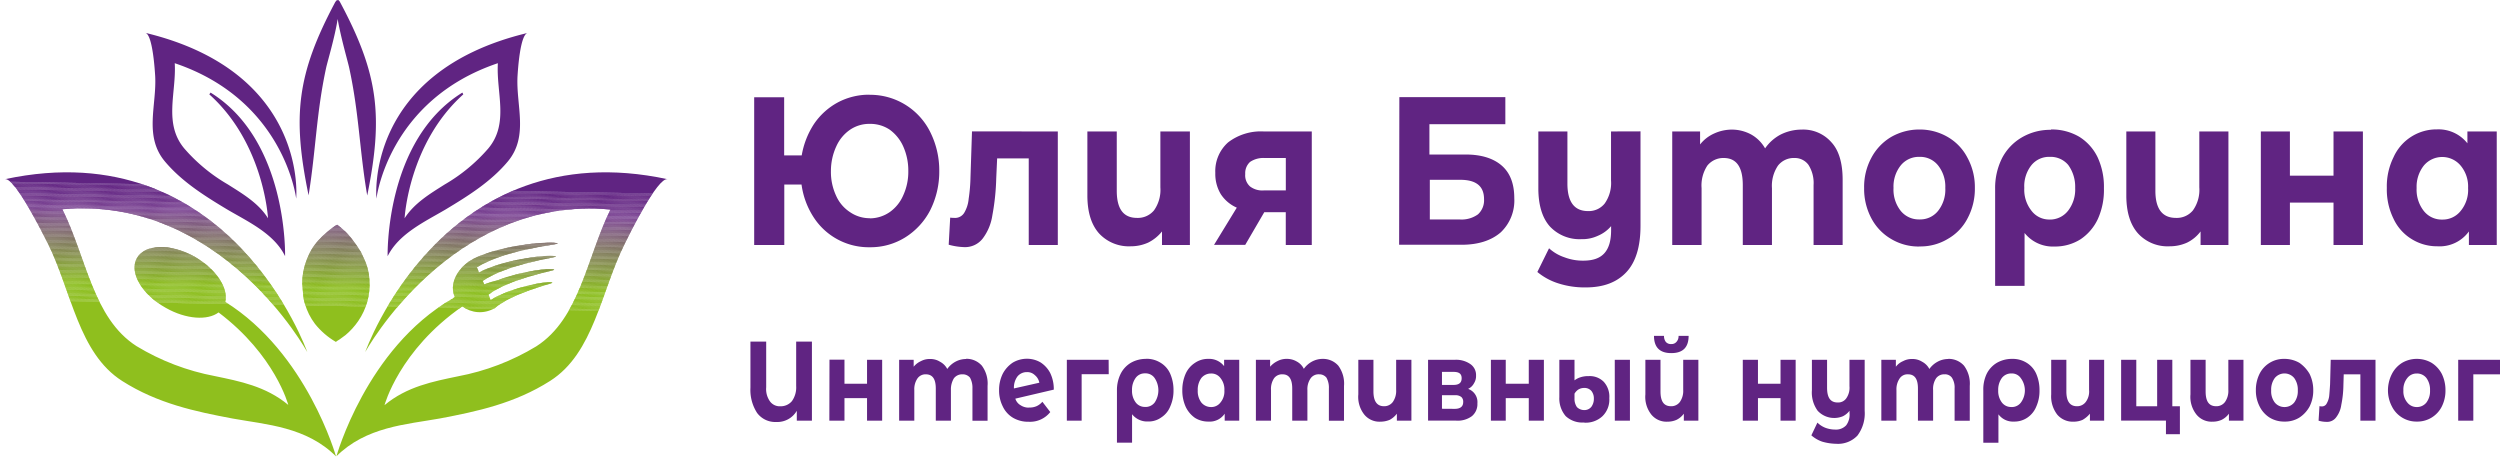 <?xml version="1.0" encoding="UTF-8"?> <svg xmlns="http://www.w3.org/2000/svg" xmlns:xlink="http://www.w3.org/1999/xlink" viewBox="0 0 553.81 102.44"> <defs> <style>.cls-1{fill:none;clip-rule:evenodd;}.cls-2,.cls-204{fill:#602482;}.cls-3{clip-path:url(#clip-path);}.cls-4{fill:#8fbf1e;}.cls-5{fill:#8ebe1e;}.cls-10,.cls-100,.cls-101,.cls-102,.cls-103,.cls-104,.cls-105,.cls-106,.cls-107,.cls-108,.cls-109,.cls-11,.cls-110,.cls-111,.cls-112,.cls-113,.cls-114,.cls-115,.cls-116,.cls-117,.cls-118,.cls-119,.cls-12,.cls-120,.cls-121,.cls-122,.cls-123,.cls-124,.cls-125,.cls-126,.cls-127,.cls-128,.cls-129,.cls-13,.cls-130,.cls-131,.cls-132,.cls-133,.cls-134,.cls-135,.cls-136,.cls-137,.cls-138,.cls-139,.cls-14,.cls-140,.cls-141,.cls-142,.cls-143,.cls-144,.cls-145,.cls-146,.cls-147,.cls-148,.cls-149,.cls-15,.cls-150,.cls-151,.cls-152,.cls-153,.cls-154,.cls-155,.cls-156,.cls-157,.cls-158,.cls-159,.cls-16,.cls-160,.cls-161,.cls-162,.cls-163,.cls-164,.cls-165,.cls-166,.cls-167,.cls-168,.cls-169,.cls-17,.cls-170,.cls-171,.cls-172,.cls-173,.cls-174,.cls-175,.cls-176,.cls-177,.cls-178,.cls-179,.cls-18,.cls-180,.cls-181,.cls-182,.cls-183,.cls-184,.cls-185,.cls-186,.cls-187,.cls-188,.cls-189,.cls-19,.cls-190,.cls-191,.cls-192,.cls-193,.cls-194,.cls-195,.cls-196,.cls-197,.cls-198,.cls-199,.cls-20,.cls-200,.cls-201,.cls-202,.cls-203,.cls-204,.cls-21,.cls-22,.cls-23,.cls-24,.cls-25,.cls-26,.cls-27,.cls-28,.cls-29,.cls-30,.cls-31,.cls-32,.cls-33,.cls-34,.cls-35,.cls-36,.cls-37,.cls-38,.cls-39,.cls-40,.cls-41,.cls-42,.cls-43,.cls-44,.cls-45,.cls-46,.cls-47,.cls-48,.cls-49,.cls-5,.cls-50,.cls-51,.cls-52,.cls-53,.cls-54,.cls-55,.cls-56,.cls-57,.cls-58,.cls-59,.cls-6,.cls-60,.cls-61,.cls-62,.cls-63,.cls-64,.cls-65,.cls-66,.cls-67,.cls-68,.cls-69,.cls-7,.cls-70,.cls-71,.cls-72,.cls-73,.cls-74,.cls-75,.cls-76,.cls-77,.cls-78,.cls-79,.cls-8,.cls-80,.cls-81,.cls-82,.cls-83,.cls-84,.cls-85,.cls-86,.cls-87,.cls-88,.cls-89,.cls-9,.cls-90,.cls-91,.cls-92,.cls-93,.cls-94,.cls-95,.cls-96,.cls-97,.cls-98,.cls-99{fill-rule:evenodd;}.cls-6{fill:#8dbe1f;}.cls-7{fill:#8cbe1f;}.cls-8{fill:#8bbd20;}.cls-9{fill:#8cbd1f;}.cls-10{fill:#8bbb1f;}.cls-11{fill:#8cbb1e;}.cls-12{fill:#8cb920;}.cls-13{fill:#8ab920;}.cls-14{fill:#8bb720;}.cls-15{fill:#8ab722;}.cls-16{fill:#89b623;}.cls-17{fill:#8ab522;}.cls-18{fill:#89b423;}.cls-19{fill:#89b425;}.cls-20{fill:#88b226;}.cls-21{fill:#88b127;}.cls-22{fill:#88b027;}.cls-23{fill:#88b028;}.cls-24{fill:#88b029;}.cls-25{fill:#88af29;}.cls-26{fill:#87ad2a;}.cls-27{fill:#87ad2b;}.cls-28{fill:#87ac2c;}.cls-29{fill:#87ab2c;}.cls-30{fill:#87aa2e;}.cls-31{fill:#87aa2f;}.cls-32{fill:#87a92e;}.cls-33{fill:#87a830;}.cls-34{fill:#86a831;}.cls-35{fill:#86a732;}.cls-36{fill:#86a632;}.cls-37{fill:#86a532;}.cls-38{fill:#86a534;}.cls-39{fill:#86a435;}.cls-40{fill:#86a334;}.cls-41{fill:#87a236;}.cls-42{fill:#86a137;}.cls-43{fill:#86a037;}.cls-44{fill:#86a138;}.cls-45{fill:#86a039;}.cls-46{fill:#859e39;}.cls-47{fill:#859e3a;}.cls-48{fill:#859e3b;}.cls-49{fill:#869d3b;}.cls-50{fill:#859c3d;}.cls-51{fill:#859a3d;}.cls-52{fill:#859a3e;}.cls-53{fill:#85993e;}.cls-54{fill:#84983f;}.cls-55{fill:#859840;}.cls-56{fill:#849741;}.cls-57{fill:#849641;}.cls-58{fill:#849542;}.cls-59{fill:#849443;}.cls-60{fill:#849444;}.cls-61{fill:#859445;}.cls-62{fill:#849245;}.cls-63{fill:#849146;}.cls-64{fill:#839147;}.cls-65{fill:#839047;}.cls-66{fill:#838f48;}.cls-67{fill:#838e49;}.cls-68{fill:#838e4a;}.cls-69{fill:#838d49;}.cls-70{fill:#848c4a;}.cls-71{fill:#838b4b;}.cls-72{fill:#838b4d;}.cls-73{fill:#838a4d;}.cls-74{fill:#83894e;}.cls-75{fill:#82884f;}.cls-76{fill:#838850;}.cls-77{fill:#828750;}.cls-78{fill:#828651;}.cls-79{fill:#828552;}.cls-80{fill:#828452;}.cls-81{fill:#828453;}.cls-82{fill:#828354;}.cls-83{fill:#828255;}.cls-84{fill:#828155;}.cls-85{fill:#818156;}.cls-86{fill:#818057;}.cls-87{fill:#828058;}.cls-88{fill:#817f58;}.cls-89{fill:#817f59;}.cls-90{fill:#817e5a;}.cls-91{fill:#817d5a;}.cls-92{fill:#817c5b;}.cls-93{fill:#817c5c;}.cls-94{fill:#817b5d;}.cls-95{fill:#817a5d;}.cls-96{fill:#80795e;}.cls-97{fill:#817a5f;}.cls-98{fill:#817860;}.cls-99{fill:#807760;}.cls-100{fill:#807661;}.cls-101{fill:#807662;}.cls-102{fill:#807562;}.cls-103{fill:#807463;}.cls-104{fill:#807364;}.cls-105{fill:#807365;}.cls-106{fill:#807265;}.cls-107{fill:#807166;}.cls-108{fill:#807067;}.cls-109{fill:#807068;}.cls-110{fill:#806f68;}.cls-111{fill:#806e69;}.cls-112{fill:#806d6a;}.cls-113{fill:#806c6a;}.cls-114{fill:#806c6b;}.cls-115{fill:#7f6b6c;}.cls-116{fill:#7f6a6d;}.cls-117{fill:#7f696d;}.cls-118{fill:#7f696e;}.cls-119{fill:#7f686f;}.cls-120{fill:#7f6770;}.cls-121{fill:#7f6670;}.cls-122{fill:#7f6671;}.cls-123{fill:#7f6572;}.cls-124{fill:#7f6473;}.cls-125{fill:#806373;}.cls-126{fill:#7e6374;}.cls-127{fill:#7e6275;}.cls-128{fill:#7e6175;}.cls-129{fill:#7e6076;}.cls-130{fill:#7e6077;}.cls-131{fill:#7e5f78;}.cls-132{fill:#7e5e78;}.cls-133{fill:#7e5d79;}.cls-134{fill:#7e5d7a;}.cls-135{fill:#7e5c7b;}.cls-136{fill:#7d5b7b;}.cls-137{fill:#7d5a7c;}.cls-138{fill:#7d5a7d;}.cls-139{fill:#7e5a7d;}.cls-140{fill:#7d587e;}.cls-141{fill:#7d577f;}.cls-142{fill:#7d5780;}.cls-143{fill:#7d5680;}.cls-144{fill:#7d5580;}.cls-145{fill:#7d5481;}.cls-146{fill:#7c5482;}.cls-147{fill:#7c5383;}.cls-148{fill:#7c5283;}.cls-149{fill:#7d5184;}.cls-150{fill:#7c5084;}.cls-151{fill:#7c5085;}.cls-152{fill:#7c4f86;}.cls-153{fill:#7d4e87;}.cls-154{fill:#7c4d87;}.cls-155{fill:#7c4d88;}.cls-156{fill:#7c4c89;}.cls-157{fill:#7b4b8a;}.cls-158{fill:#7b4a8a;}.cls-159{fill:#7b4a8b;}.cls-160{fill:#7b498c;}.cls-161{fill:#7b488d;}.cls-162{fill:#7b478d;}.cls-163{fill:#7c478e;}.cls-164{fill:#7b4690;}.cls-165{fill:#7c4690;}.cls-166{fill:#7b4591;}.cls-167{fill:#7b4592;}.cls-168{fill:#7a4492;}.cls-169{fill:#7a4292;}.cls-170{fill:#794292;}.cls-171{fill:#784091;}.cls-172{fill:#783f90;}.cls-173{fill:#773e90;}.cls-174{fill:#763d90;}.cls-175{fill:#763d8f;}.cls-176{fill:#743b8e;}.cls-177{fill:#733a8e;}.cls-178{fill:#723a8d;}.cls-179{fill:#72388d;}.cls-180{fill:#71378c;}.cls-181{fill:#70368b;}.cls-182{fill:#70358b;}.cls-183{fill:#6f348a;}.cls-184{fill:#6d338a;}.cls-185{fill:#6d3289;}.cls-186{fill:#6c3189;}.cls-187{fill:#6c3088;}.cls-188{fill:#6b2f88;}.cls-189{fill:#6a2e87;}.cls-190{fill:#682d87;}.cls-191{fill:#682b86;}.cls-192{fill:#672b86;}.cls-193{fill:#662b86;}.cls-194{fill:#662a85;}.cls-195{fill:#672985;}.cls-196{fill:#662985;}.cls-197{fill:#662884;}.cls-198{fill:#642784;}.cls-199{fill:#642683;}.cls-200{fill:#632683;}.cls-201{fill:#632583;}.cls-202{fill:#622482;}.cls-203{fill:#612482;}</style> <clipPath id="clip-path" transform="translate(1.07)"> <path class="cls-1" d="M75.41,74.27l-1.28.94a6.53,6.53,0,0,0-.8.53,16.7,16.7,0,0,1-4.63-4,13.7,13.7,0,0,1-2.22-4.42,8.57,8.57,0,0,1-.4-2.15l-.2-2.28a2.15,2.15,0,0,0,0-.67,15,15,0,0,1,.67-3.76c1.07-3.22,2.35-5.17,6-8a5.08,5.08,0,0,1,1.07-.67,15.31,15.31,0,0,1,3.16,3,32.24,32.24,0,0,1,2.08,3l.73,1.55A12.21,12.21,0,0,1,80.77,62a14.27,14.27,0,0,1-2.48,9.12,15.57,15.57,0,0,1-2.88,3.16Zm23.68-8a3.08,3.08,0,0,1,.6-.47c-.87-1.82-.4-4,1-5.84a8.67,8.67,0,0,1,3-2.55h0a.07.07,0,0,1,.07-.07h0c6.7-3.28,17.84-4,18.65-3.42a.06.06,0,0,1,.06.07h0c-.2.2-11.67,1.34-17.91,5.23.2.4.34.81.47,1.14,6-3.15,16.24-4.09,17-3.55a.06.06,0,0,1,.07.06h0c-.2.2-10.73,1.61-16.24,5.37l.34.74c1-.34,2-.67,3.09-.94,5.23-2,11.8-2.75,12.34-2.35a.07.07,0,0,1,.07.07h0c-.2.27-9.8,1.94-14.56,5.5.13.4.33.8.47,1.21,4.56-2.89,13-4.36,13.62-3.89a.06.06,0,0,1,.07.06h0c-.21.27-8.86,2.22-12.89,5.71h-.06a6.47,6.47,0,0,1-7-.47c-14,9.72-17.24,21.87-17.24,21.87,5-4.16,10.8-5.24,16.24-6.38a52,52,0,0,0,17.37-6.64c9.66-6.17,11.21-19.72,16.44-30.32C98.82,43.2,79.83,78,79.83,78s17.18-49,67-38.3c-2.22-.54-8.66,12.54-9.53,14.35-5.3,10.6-6.78,24.15-16.5,30.33-7.85,5-16.24,6.77-24.42,8.32-7.45,1.34-16.37,1.81-23,8.45,0,0-6.44-23-24.55-34.28.74-3.09-2.08-7.32-6.78-10-5.3-3-11.07-2.82-12.81.34s1.14,8.05,6.44,11c4.49,2.55,9.26,2.82,11.67,1C59.91,78.69,62.79,89.7,62.79,89.7c-5-4.16-10.8-5.24-16.23-6.38a52.09,52.09,0,0,1-17.38-6.64C19.52,70.51,18.05,57,12.75,46.36,48,43.2,67,78,67,78s-17.17-49-67-38.3c2.21-.54,8.65,12.54,9.59,14.35C14.83,64.67,16.3,78.22,26,84.4c7.85,5,16.24,6.77,24.49,8.32,7.38,1.34,16.37,1.81,22.94,8.45,0,0,6.64-24,25.63-34.95Z"></path> </clipPath> </defs> <g id="Слой_2" data-name="Слой 2"> <g id="Layer_1" data-name="Layer 1"> <path class="cls-2" d="M191.6,21A14.83,14.83,0,0,1,205,29.25a19,19,0,0,1,2,8.65,19.06,19.06,0,0,1-2,8.66,15.43,15.43,0,0,1-5.5,6,14.49,14.49,0,0,1-7.85,2.21,14.52,14.52,0,0,1-12.48-6.64,17.59,17.59,0,0,1-2.68-7.25h-3.82V54.27H166V21.54h6.64V34.42h3.89a18.34,18.34,0,0,1,2.75-7,15,15,0,0,1,5.3-4.76,14.75,14.75,0,0,1,7-1.68Zm0,27.37A7.78,7.78,0,0,0,196,47a8.7,8.7,0,0,0,3-3.69,12.46,12.46,0,0,0,1.14-5.44A13,13,0,0,0,199,32.4a9.22,9.22,0,0,0-3-3.69,7.72,7.72,0,0,0-4.36-1.27,7.58,7.58,0,0,0-4.36,1.27,8.81,8.81,0,0,0-3.08,3.69A13,13,0,0,0,183,37.9a12.46,12.46,0,0,0,1.14,5.44A8.34,8.34,0,0,0,187.24,47a7.64,7.64,0,0,0,4.36,1.34Zm41.66-19.25V54.27h-6.44V35.09h-7l-.2,4.42a51.86,51.86,0,0,1-.87,8.26,11.26,11.26,0,0,1-2.15,5.1,4.94,4.94,0,0,1-4.16,1.87,14.46,14.46,0,0,1-3.35-.53l.33-6a7.17,7.17,0,0,0,.94.06,2.36,2.36,0,0,0,2.21-1.2,7.27,7.27,0,0,0,.94-3,37.4,37.4,0,0,0,.41-4.9l.33-10.06Zm29.26,0V54.27h-6.18v-3a9.08,9.08,0,0,1-3.08,2.48,9.3,9.3,0,0,1-3.83.81,9,9,0,0,1-7-2.82q-2.62-2.91-2.62-8.45V29.12h6.51V42.27c0,4,1.47,6,4.49,6a4.63,4.63,0,0,0,3.76-1.67,7.84,7.84,0,0,0,1.41-5.1V29.12Zm27,0V54.27h-5.76V47H279l-4.22,7.24h-6.91L272.91,46a8.08,8.08,0,0,1-3.55-3,8.67,8.67,0,0,1-1.21-4.7A8.51,8.51,0,0,1,271,31.53a11.92,11.92,0,0,1,7.85-2.41ZM279,35a5.23,5.23,0,0,0-3.15.87,3.35,3.35,0,0,0-1.07,2.69,3.28,3.28,0,0,0,1.07,2.75,4.48,4.48,0,0,0,3.08.87h4.84V35Zm29.92-13.48h23.48v6H315.58v6.71h8.05c3.49,0,6.17.87,8,2.48s2.75,4,2.75,7.18a9.71,9.71,0,0,1-3,7.58c-2.08,1.81-5,2.75-8.66,2.75H308.87Zm13.42,27.1a6.19,6.19,0,0,0,4-1.14,4.21,4.21,0,0,0,1.34-3.36c0-2.88-1.74-4.29-5.3-4.29h-6.71v8.79Zm40-19.52V50.05c0,4.63-1.07,8.05-3.15,10.26s-5,3.36-9,3.36a19,19,0,0,1-6-.88,13.72,13.72,0,0,1-4.7-2.54L342.08,55a9.53,9.53,0,0,0,3.42,2,11.29,11.29,0,0,0,4.16.74c2.15,0,3.69-.53,4.7-1.67s1.47-2.82,1.47-5.1v-.88a7.77,7.77,0,0,1-2.95,2.15,8.1,8.1,0,0,1-3.62.74,9,9,0,0,1-7-2.82c-1.67-1.88-2.55-4.69-2.55-8.45V29.12h6.44V40.66c0,4.09,1.55,6.1,4.57,6.1a4.5,4.5,0,0,0,3.69-1.68,7.82,7.82,0,0,0,1.4-5.1V29.12ZM398,28.71a8.29,8.29,0,0,1,6.64,2.82c1.67,1.81,2.48,4.63,2.48,8.32V54.27h-6.44V41a7.47,7.47,0,0,0-1.14-4.49A3.74,3.74,0,0,0,396.42,35a4.44,4.44,0,0,0-3.62,1.68,8,8,0,0,0-1.34,5V54.27H385V41c0-4-1.41-6-4.23-6a4.54,4.54,0,0,0-3.62,1.68,8,8,0,0,0-1.28,5V54.27h-6.5V29.12h6.17V32a8.23,8.23,0,0,1,3.08-2.41,9.5,9.5,0,0,1,4-.88,9,9,0,0,1,4.23,1.08,8.09,8.09,0,0,1,3.09,3.08,9.6,9.6,0,0,1,3.48-3.08A10.42,10.42,0,0,1,398,28.71Zm26.16,25.9a11.85,11.85,0,0,1-6.31-1.68,11.47,11.47,0,0,1-4.36-4.56,13.84,13.84,0,0,1-1.61-6.71A13.57,13.57,0,0,1,413.46,35a11.73,11.73,0,0,1,4.36-4.63,12.52,12.52,0,0,1,6.31-1.68,12.33,12.33,0,0,1,6.31,1.68A11.26,11.26,0,0,1,434.8,35a13.57,13.57,0,0,1,1.61,6.64,13.84,13.84,0,0,1-1.61,6.71,11,11,0,0,1-4.36,4.56,11.68,11.68,0,0,1-6.31,1.68Zm0-6a5.06,5.06,0,0,0,4.09-1.88,7.57,7.57,0,0,0,1.61-5.1,7.5,7.5,0,0,0-1.61-5,5.06,5.06,0,0,0-4.09-1.88A5.15,5.15,0,0,0,420,36.63a7.5,7.5,0,0,0-1.61,5,7.57,7.57,0,0,0,1.61,5.1,5.15,5.15,0,0,0,4.09,1.88Zm29.12-19.93a12.08,12.08,0,0,1,6.24,1.61,10.92,10.92,0,0,1,4.09,4.57A15.53,15.53,0,0,1,465,41.73a15.56,15.56,0,0,1-1.34,6.77,11,11,0,0,1-3.83,4.5,10.55,10.55,0,0,1-5.77,1.61,8,8,0,0,1-6.64-3V63.33H440.9V41.8A14.69,14.69,0,0,1,442.45,35a11.4,11.4,0,0,1,4.36-4.56,12.44,12.44,0,0,1,6.44-1.68ZM453,48.64a5.09,5.09,0,0,0,4.09-2,7.66,7.66,0,0,0,1.54-5,8.21,8.21,0,0,0-1.54-5.1A5.06,5.06,0,0,0,453,34.75a5,5,0,0,0-4.09,1.88,7.48,7.48,0,0,0-1.55,5,7.48,7.48,0,0,0,1.55,5,4.91,4.91,0,0,0,4.09,2Zm39.58-19.52V54.27h-6.17v-3a8.26,8.26,0,0,1-3,2.48,9.27,9.27,0,0,1-3.83.81,8.88,8.88,0,0,1-7-2.82q-2.62-2.91-2.62-8.45V29.12h6.44V42.27c0,4,1.54,6,4.56,6a4.62,4.62,0,0,0,3.76-1.67,7.84,7.84,0,0,0,1.41-5.1V29.12Zm7.18,0h6.44v9.79h9.66V29.12h6.51V54.27h-6.51V44.88h-9.66v9.39h-6.44Zm52.26,0V54.27h-6.17v-3a8,8,0,0,1-7,3.29,10.63,10.63,0,0,1-5.7-1.61,10.39,10.39,0,0,1-4-4.5,14.61,14.61,0,0,1-1.48-6.84,14.52,14.52,0,0,1,1.48-6.77,10.44,10.44,0,0,1,9.66-6.18,8.14,8.14,0,0,1,6.71,3.09V29.12ZM540,48.64a5.05,5.05,0,0,0,4-1.88,7.3,7.3,0,0,0,1.67-5.1,7.23,7.23,0,0,0-1.67-5,5.32,5.32,0,0,0-8.12,0,7.55,7.55,0,0,0-1.61,5,7.62,7.62,0,0,0,1.61,5.1A5.06,5.06,0,0,0,540,48.64Z" transform="translate(1.07)"></path> <path class="cls-2" d="M178.79,75.68V93.19h-3.35V91a5,5,0,0,1-4.57,2.48,5,5,0,0,1-4.22-2,9.35,9.35,0,0,1-1.48-5.57V75.68h3.49V85.81a4.68,4.68,0,0,0,.87,3.15A2.67,2.67,0,0,0,171.81,90a3.24,3.24,0,0,0,2.55-1.14,5.23,5.23,0,0,0,.94-3.35V75.68Zm3.89,4H186V85h5V79.7h3.35V93.19h-3.35v-5h-5v5h-3.35Zm30.26-.2A4.57,4.57,0,0,1,216.43,81a6.65,6.65,0,0,1,1.27,4.49v7.72h-3.35V86.07a4.64,4.64,0,0,0-.54-2.41,2.08,2.08,0,0,0-1.68-.74,2.3,2.3,0,0,0-1.88.87,4.74,4.74,0,0,0-.67,2.62v6.78h-3.35V86.07c0-2.14-.74-3.15-2.22-3.15a2.18,2.18,0,0,0-1.81.87,4.21,4.21,0,0,0-.73,2.62v6.78h-3.36V79.7h3.22v1.54A4.33,4.33,0,0,1,202.94,80a4,4,0,0,1,2-.47,3.94,3.94,0,0,1,2.22.6,3.79,3.79,0,0,1,1.61,1.61,5.3,5.3,0,0,1,1.81-1.61,4.92,4.92,0,0,1,2.35-.6Zm13.95,10.8A3.89,3.89,0,0,0,228.5,90a3.65,3.65,0,0,0,1.34-1l1.75,2.28a5.69,5.69,0,0,1-4.77,2.15,6.65,6.65,0,0,1-3.48-.88A5.79,5.79,0,0,1,221.05,90a7.76,7.76,0,0,1-.8-3.55,8.1,8.1,0,0,1,.8-3.63,6.72,6.72,0,0,1,2.22-2.48,6.12,6.12,0,0,1,3.15-.87,6,6,0,0,1,3,.8,6.2,6.2,0,0,1,2.15,2.35,8.18,8.18,0,0,1,.8,3.69l-8.52,2A2.55,2.55,0,0,0,225,89.76a3.24,3.24,0,0,0,1.88.54Zm-.47-7.85a2.67,2.67,0,0,0-2.08.94,4.16,4.16,0,0,0-.8,2.68l5.63-1.27a2.87,2.87,0,0,0-1-1.68,2.39,2.39,0,0,0-1.75-.67Zm18.12.47h-6V93.19h-3.28V79.7h9.26Zm8.25-3.42a5.83,5.83,0,0,1,3.22.87,5.35,5.35,0,0,1,2.14,2.42,9,9,0,0,1,.74,3.69,8.49,8.49,0,0,1-.74,3.62,5.14,5.14,0,0,1-2,2.41,4.76,4.76,0,0,1-2.95.88,4.24,4.24,0,0,1-3.49-1.61v6.3h-3.35V86.48a8.1,8.1,0,0,1,.8-3.63,5.94,5.94,0,0,1,2.28-2.48,6.71,6.71,0,0,1,3.36-.87Zm-.2,10.67a2.54,2.54,0,0,0,2.14-1,4.86,4.86,0,0,0,0-5.37,2.42,2.42,0,0,0-2.14-1.07,2.47,2.47,0,0,0-2.08,1,4.42,4.42,0,0,0-.81,2.75,4.23,4.23,0,0,0,.81,2.68,2.5,2.5,0,0,0,2.08,1ZM273.45,79.7V93.19h-3.22V91.64a4,4,0,0,1-3.62,1.75,5.52,5.52,0,0,1-2.95-.81,6.23,6.23,0,0,1-2.08-2.48,8.72,8.72,0,0,1-.74-3.62,9,9,0,0,1,.74-3.69,5.6,5.6,0,0,1,2.08-2.42,5.09,5.09,0,0,1,2.95-.87,4.18,4.18,0,0,1,3.49,1.61V79.7Zm-6.24,10.47a2.53,2.53,0,0,0,2.08-1,3.81,3.81,0,0,0,.87-2.68,4,4,0,0,0-.87-2.75,2.5,2.5,0,0,0-2.08-1,2.73,2.73,0,0,0-2.15,1,4.37,4.37,0,0,0-.8,2.75,4.16,4.16,0,0,0,.8,2.68,2.76,2.76,0,0,0,2.15,1ZM292,79.5A4.5,4.5,0,0,1,295.39,81a6.65,6.65,0,0,1,1.27,4.49v7.72h-3.35V86.07a4.55,4.55,0,0,0-.54-2.41,2,2,0,0,0-1.61-.74,2.15,2.15,0,0,0-1.88.87,4.21,4.21,0,0,0-.73,2.62v6.78h-3.36V86.07c0-2.14-.74-3.15-2.15-3.15a2.2,2.2,0,0,0-1.87.87,4.22,4.22,0,0,0-.68,2.62v6.78h-3.35V79.7h3.15v1.54A5,5,0,0,1,281.9,80,4.3,4.3,0,0,1,284,79.5a4.25,4.25,0,0,1,2.22.6,3.64,3.64,0,0,1,1.54,1.61,5.3,5.3,0,0,1,1.81-1.61,5,5,0,0,1,2.42-.6Zm19.59.2V93.19h-3.22V91.64A4.89,4.89,0,0,1,306.79,93a5.35,5.35,0,0,1-2,.41,4.34,4.34,0,0,1-3.62-1.55,6.3,6.3,0,0,1-1.34-4.49V79.7h3.35v7c0,2.22.81,3.29,2.35,3.29a2.37,2.37,0,0,0,1.94-.94,4.24,4.24,0,0,0,.74-2.68V79.7Zm12.54,6.44a3.1,3.1,0,0,1,2.08,3.22A3.45,3.45,0,0,1,325,92.18a5.25,5.25,0,0,1-3.48,1h-6.24V79.7h6a5.53,5.53,0,0,1,3.35.94,2.93,2.93,0,0,1,1.28,2.55,3,3,0,0,1-.47,1.74,2.78,2.78,0,0,1-1.28,1.21Zm-5.77-.87h2.55c1.21,0,1.81-.47,1.81-1.48s-.6-1.41-1.81-1.41h-2.55Zm2.82,5.3c1.27,0,1.88-.54,1.88-1.48a1.41,1.41,0,0,0-.4-1.14,2.08,2.08,0,0,0-1.41-.4h-2.89v3ZM329.2,79.7h3.29V85h5.1V79.7h3.35V93.19h-3.35v-5h-5.1v5H329.2Zm20.66,13.89a5.4,5.4,0,0,1-4.09-1.41A6,6,0,0,1,344.36,88V79.7h3.36v4.56a4.3,4.3,0,0,1,1.27-.67,5.59,5.59,0,0,1,1.88-.27,4.34,4.34,0,0,1,3.35,1.28,4.89,4.89,0,0,1,1.21,3.62,5.1,5.1,0,0,1-1.54,4,5.45,5.45,0,0,1-4,1.41Zm6.78-13.89H360V93.19h-3.35Zm-6.78,11.14a1.94,1.94,0,0,0,1.61-.74,3,3,0,0,0,.54-1.81,2.62,2.62,0,0,0-.54-1.68,2,2,0,0,0-1.61-.67,2.45,2.45,0,0,0-1.27.34,2.77,2.77,0,0,0-.87.93v1.08a3.18,3.18,0,0,0,.53,1.88,2.25,2.25,0,0,0,1.61.67Zm25.3-11.14V93.19h-3.22V91.64A4.52,4.52,0,0,1,370.33,93a4.84,4.84,0,0,1-1.95.41,4.34,4.34,0,0,1-3.62-1.55,6.3,6.3,0,0,1-1.34-4.49V79.7h3.35v7c0,2.22.74,3.29,2.35,3.29a2.37,2.37,0,0,0,1.94-.94,4.24,4.24,0,0,0,.74-2.68V79.7Zm-6-1.48q-3.82,0-3.83-3.82h2.22a2.1,2.1,0,0,0,.4,1.34,1.43,1.43,0,0,0,1.21.47,1.38,1.38,0,0,0,1.14-.47,1.83,1.83,0,0,0,.47-1.34H373c0,2.55-1.28,3.82-3.82,3.82ZM385,79.7h3.36V85h5V79.7h3.35V93.19h-3.35v-5h-5v5H385Zm27,0V91a8.17,8.17,0,0,1-1.61,5.5,5.93,5.93,0,0,1-4.7,1.81,11.85,11.85,0,0,1-3.09-.47,7.18,7.18,0,0,1-2.41-1.4l1.34-2.82a5.2,5.2,0,0,0,1.75,1.14,6.25,6.25,0,0,0,2.14.4,3.1,3.1,0,0,0,2.48-.94,3.94,3.94,0,0,0,.74-2.75V91a4.2,4.2,0,0,1-1.47,1.21A5,5,0,0,1,401.59,91a6.87,6.87,0,0,1-1.28-4.56V79.7h3.36v6.17c0,2.22.74,3.29,2.35,3.29a2.19,2.19,0,0,0,1.87-.87,4.08,4.08,0,0,0,.74-2.75V79.7Zm18.51-.2A4.54,4.54,0,0,1,434,81a6.65,6.65,0,0,1,1.28,4.49v7.72h-3.36V86.07a4,4,0,0,0-.6-2.41,1.87,1.87,0,0,0-1.61-.74,2.21,2.21,0,0,0-1.88.87,4.22,4.22,0,0,0-.67,2.62v6.78h-3.36V86.07c0-2.14-.73-3.15-2.21-3.15a2.08,2.08,0,0,0-1.81.87,4.21,4.21,0,0,0-.74,2.62v6.78h-3.35V79.7h3.22v1.54A3.84,3.84,0,0,1,420.51,80a4,4,0,0,1,2-.47,3.9,3.9,0,0,1,2.21.6,3.79,3.79,0,0,1,1.61,1.61,5.34,5.34,0,0,1,1.82-1.61,4.88,4.88,0,0,1,2.34-.6Zm14.16,0a5.83,5.83,0,0,1,3.22.87A5.43,5.43,0,0,1,450,82.79a9,9,0,0,1,.73,3.69A8.49,8.49,0,0,1,450,90.1a5.4,5.4,0,0,1-1.95,2.41,5.11,5.11,0,0,1-3,.88,4,4,0,0,1-3.42-1.61v6.3h-3.35V86.48a8.08,8.08,0,0,1,.73-3.63,5.94,5.94,0,0,1,2.28-2.48,6.71,6.71,0,0,1,3.36-.87Zm-.14,10.67a2.5,2.5,0,0,0,2.08-1,4.54,4.54,0,0,0,0-5.37,2.38,2.38,0,0,0-2.08-1.07,2.6,2.6,0,0,0-2.14,1,4.42,4.42,0,0,0-.81,2.75,4.23,4.23,0,0,0,.81,2.68,2.55,2.55,0,0,0,2.14,1ZM465.05,79.7V93.19H461.9V91.64A6,6,0,0,1,460.29,93a4.85,4.85,0,0,1-2,.41,4.5,4.5,0,0,1-3.62-1.55,6.6,6.6,0,0,1-1.35-4.49V79.7h3.36v7c0,2.22.8,3.29,2.35,3.29a2.37,2.37,0,0,0,1.94-.94,3.85,3.85,0,0,0,.74-2.68V79.7ZM481.83,90v6.18h-3.09v-3h-9.93V79.7h3.36V90h4.62V79.7h3.36V90ZM495.91,79.7V93.19h-3.22V91.64A4.44,4.44,0,0,1,491.08,93a4.76,4.76,0,0,1-1.94.41,4.34,4.34,0,0,1-3.62-1.55,6.3,6.3,0,0,1-1.35-4.49V79.7h3.36v7c0,2.22.74,3.29,2.35,3.29a2.37,2.37,0,0,0,1.94-.94,4.24,4.24,0,0,0,.74-2.68V79.7ZM505,93.39a6.15,6.15,0,0,1-3.29-.88A6.22,6.22,0,0,1,499.47,90a7.64,7.64,0,0,1-.81-3.55,8,8,0,0,1,.81-3.63A6,6,0,0,1,505,79.5a6.64,6.64,0,0,1,3.29.87,7.66,7.66,0,0,1,2.28,2.48,8.1,8.1,0,0,1,.8,3.63,7.76,7.76,0,0,1-.8,3.55,6.85,6.85,0,0,1-2.28,2.48,6,6,0,0,1-3.29.88Zm0-3.22a2.76,2.76,0,0,0,2.15-1,4.16,4.16,0,0,0,.8-2.68,4.37,4.37,0,0,0-.8-2.75,2.79,2.79,0,0,0-4.3,0,4.31,4.31,0,0,0-.8,2.75,4.1,4.1,0,0,0,.8,2.68,2.76,2.76,0,0,0,2.15,1ZM525.16,79.7V93.19h-3.35V82.92h-3.69l-.07,2.42a23.3,23.3,0,0,1-.47,4.36,5.77,5.77,0,0,1-1.14,2.75,2.45,2.45,0,0,1-2.14,1,6.17,6.17,0,0,1-1.75-.26l.2-3.23a1.47,1.47,0,0,0,.47.07,1.17,1.17,0,0,0,1.14-.67,4.4,4.4,0,0,0,.54-1.61c.07-.67.13-1.54.2-2.62l.14-5.43Zm9.13,13.69a6.06,6.06,0,0,1-5.5-3.36,7.67,7.67,0,0,1-.87-3.55,8,8,0,0,1,.87-3.63,6.24,6.24,0,0,1,2.28-2.48,6.37,6.37,0,0,1,3.22-.87,6.47,6.47,0,0,1,3.29.87,6.39,6.39,0,0,1,2.28,2.48,8.1,8.1,0,0,1,.8,3.63,7.76,7.76,0,0,1-.8,3.55,6.06,6.06,0,0,1-5.57,3.36Zm0-3.22a2.66,2.66,0,0,0,2.15-1,4.16,4.16,0,0,0,.8-2.68,4.37,4.37,0,0,0-.8-2.75,2.63,2.63,0,0,0-2.15-1,2.58,2.58,0,0,0-2.08,1,4,4,0,0,0-.87,2.75,3.81,3.81,0,0,0,.87,2.68,2.61,2.61,0,0,0,2.08,1Zm18.45-7.25h-5.91V93.19h-3.35V79.7h9.26Z" transform="translate(1.07)"></path> <g class="cls-3"> <rect class="cls-4" x="55.95" y="11.02" width="33.35" height="146.81" transform="translate(-12.04 155.51) rotate(-88.96)"></rect> <polygon class="cls-5" points="0.6 66.48 0.6 66.35 147.39 69.03 147.39 69.17 0.6 66.48"></polygon> <polygon class="cls-5" points="0.6 66.35 0.6 66.22 147.39 68.9 147.39 69.03 0.6 66.35"></polygon> <polygon class="cls-5" points="0.6 66.28 0.6 66.15 147.39 68.83 147.39 68.97 0.6 66.28"></polygon> <polygon class="cls-5" points="0.6 66.15 0.6 66.02 147.39 68.7 147.39 68.83 0.6 66.15"></polygon> <polygon class="cls-5" points="0.6 66.08 0.6 65.95 147.39 68.56 147.39 68.77 0.6 66.08"></polygon> <polygon class="cls-6" points="0.6 65.95 0.6 65.81 147.39 68.5 147.39 68.63 0.6 65.95"></polygon> <polygon class="cls-6" points="0.6 65.88 0.6 65.68 147.39 68.36 147.39 68.56 0.6 65.88"></polygon> <polygon class="cls-6" points="0.6 65.75 0.6 65.61 147.39 68.3 147.39 68.43 0.6 65.75"></polygon> <polygon class="cls-6" points="0.6 65.68 0.6 65.48 147.39 68.16 147.39 68.36 0.6 65.68"></polygon> <polygon class="cls-6" points="0.6 65.55 0.6 65.41 147.39 68.09 147.39 68.23 0.6 65.55"></polygon> <polygon class="cls-6" points="0.6 65.48 0.6 65.28 147.39 67.96 147.39 68.16 0.6 65.48"></polygon> <polygon class="cls-6" points="0.6 65.34 0.6 65.21 147.39 67.89 147.39 68.03 0.6 65.34"></polygon> <polygon class="cls-6" points="0.6 65.21 0.6 65.08 147.39 67.76 147.39 67.89 0.6 65.21"></polygon> <polygon class="cls-6" points="0.6 65.14 0.6 65.01 147.39 67.69 147.39 67.83 0.6 65.14"></polygon> <polygon class="cls-6" points="0.6 65.01 0.6 64.87 147.46 67.56 147.39 67.69 0.6 65.01"></polygon> <polygon class="cls-7" points="0.6 64.94 0.6 64.81 147.46 67.49 147.46 67.63 0.6 64.94"></polygon> <polygon class="cls-6" points="0.6 64.81 0.6 64.67 147.46 67.36 147.46 67.49 0.6 64.81"></polygon> <polygon class="cls-6" points="0.6 64.74 0.6 64.54 147.46 67.22 147.46 67.42 0.6 64.74"></polygon> <polygon class="cls-6" points="0.6 64.61 0.6 64.47 147.46 67.16 147.46 67.29 0.6 64.61"></polygon> <polygon class="cls-6" points="0.6 64.54 0.6 64.34 147.46 67.02 147.46 67.22 0.6 64.54"></polygon> <polygon class="cls-6" points="0.6 64.4 0.6 64.27 147.46 66.95 147.46 67.09 0.6 64.4"></polygon> <polygon class="cls-6" points="0.6 64.34 0.6 64.14 147.46 66.82 147.46 67.02 0.6 64.34"></polygon> <polygon class="cls-6" points="0.6 64.2 0.6 64.07 147.46 66.75 147.46 66.89 0.6 64.2"></polygon> <polygon class="cls-6" points="0.6 64.14 0.6 63.94 147.46 66.62 147.46 66.82 0.6 64.14"></polygon> <polygon class="cls-6" points="0.6 64 0.67 63.87 147.46 66.55 147.46 66.69 0.6 64"></polygon> <polygon class="cls-7" points="0.67 63.87 0.67 63.73 147.46 66.42 147.46 66.55 0.67 63.87"></polygon> <polygon class="cls-7" points="0.67 63.8 0.67 63.67 147.46 66.35 147.46 66.48 0.67 63.8"></polygon> <polygon class="cls-7" points="0.67 63.67 0.67 63.53 147.46 66.22 147.46 66.35 0.67 63.67"></polygon> <polygon class="cls-7" points="0.67 63.6 0.67 63.47 147.46 66.15 147.46 66.28 0.67 63.6"></polygon> <polygon class="cls-7" points="0.67 63.47 0.67 63.33 147.46 66.02 147.46 66.15 0.67 63.47"></polygon> <polygon class="cls-7" points="0.67 63.4 0.67 63.2 147.46 65.88 147.46 66.08 0.67 63.4"></polygon> <polygon class="cls-7" points="0.67 63.26 0.67 63.13 147.46 65.81 147.46 65.95 0.67 63.26"></polygon> <polygon class="cls-7" points="0.67 63.2 0.67 63 147.46 65.68 147.46 65.88 0.67 63.2"></polygon> <polygon class="cls-7" points="0.67 63.06 0.67 62.93 147.46 65.61 147.46 65.75 0.67 63.06"></polygon> <polygon class="cls-7" points="0.67 63 0.67 62.79 147.46 65.48 147.46 65.68 0.67 63"></polygon> <polygon class="cls-8" points="0.67 62.86 0.67 62.73 147.46 65.41 147.46 65.55 0.67 62.86"></polygon> <polygon class="cls-8" points="0.67 62.79 0.67 62.59 147.46 65.28 147.46 65.41 0.67 62.79"></polygon> <polygon class="cls-8" points="0.67 62.66 0.67 62.53 147.46 65.21 147.46 65.34 0.67 62.66"></polygon> <polygon class="cls-7" points="0.67 62.53 0.67 62.39 147.46 65.08 147.46 65.21 0.67 62.53"></polygon> <polygon class="cls-7" points="0.67 62.46 0.67 62.33 147.46 65.01 147.46 65.14 0.67 62.46"></polygon> <polygon class="cls-9" points="0.67 62.33 0.67 62.19 147.46 64.87 147.46 65.01 0.67 62.33"></polygon> <polygon class="cls-10" points="0.67 62.26 0.67 62.12 147.46 64.74 147.46 64.94 0.67 62.26"></polygon> <polygon class="cls-11" points="0.67 62.12 0.67 61.99 147.46 64.67 147.46 64.81 0.67 62.12"></polygon> <polygon class="cls-11" points="0.67 62.06 0.67 61.85 147.46 64.54 147.46 64.74 0.67 62.06"></polygon> <polygon class="cls-12" points="0.67 61.92 0.67 61.79 147.46 64.47 147.46 64.61 0.67 61.92"></polygon> <polygon class="cls-13" points="0.67 61.85 0.67 61.65 147.46 64.34 147.46 64.54 0.67 61.85"></polygon> <polygon class="cls-14" points="0.67 61.72 0.67 61.59 147.46 64.27 147.46 64.4 0.67 61.72"></polygon> <polygon class="cls-15" points="0.67 61.65 0.67 61.45 147.46 64.14 147.46 64.34 0.67 61.65"></polygon> <polygon class="cls-16" points="0.67 61.52 0.67 61.38 147.46 64.07 147.46 64.2 0.67 61.52"></polygon> <polygon class="cls-17" points="0.67 61.45 0.67 61.25 147.53 63.94 147.46 64.07 0.67 61.45"></polygon> <polygon class="cls-18" points="0.67 61.32 0.67 61.18 147.53 63.87 147.46 64 0.67 61.32"></polygon> <polygon class="cls-19" points="0.67 61.18 0.67 61.05 147.53 63.73 147.53 63.87 0.67 61.18"></polygon> <polygon class="cls-20" points="0.67 61.12 0.67 60.98 147.53 63.67 147.53 63.8 0.67 61.12"></polygon> <polygon class="cls-21" points="0.67 60.98 0.67 60.85 147.53 63.53 147.53 63.67 0.67 60.98"></polygon> <polygon class="cls-22" points="0.67 60.92 0.67 60.78 147.53 63.4 147.53 63.6 0.67 60.92"></polygon> <polygon class="cls-23" points="0.67 60.78 0.67 60.65 147.53 63.33 147.53 63.47 0.67 60.78"></polygon> <polygon class="cls-24" points="0.67 60.72 0.67 60.51 147.53 63.2 147.53 63.4 0.67 60.72"></polygon> <polygon class="cls-25" points="0.67 60.58 0.67 60.45 147.53 63.13 147.53 63.26 0.67 60.58"></polygon> <polygon class="cls-26" points="0.67 60.51 0.67 60.31 147.53 63 147.53 63.2 0.67 60.51"></polygon> <polygon class="cls-27" points="0.67 60.38 0.74 60.24 147.53 62.93 147.53 63.06 0.67 60.38"></polygon> <polygon class="cls-28" points="0.67 60.31 0.74 60.11 147.53 62.79 147.53 63 0.67 60.31"></polygon> <polygon class="cls-29" points="0.74 60.18 0.74 60.04 147.53 62.73 147.53 62.86 0.74 60.18"></polygon> <polygon class="cls-30" points="0.74 60.04 0.74 59.91 147.53 62.59 147.53 62.73 0.74 60.04"></polygon> <polygon class="cls-31" points="0.74 59.98 0.74 59.84 147.53 62.53 147.53 62.66 0.74 59.98"></polygon> <polygon class="cls-32" points="0.74 59.84 0.74 59.71 147.53 62.39 147.53 62.53 0.74 59.84"></polygon> <polygon class="cls-33" points="0.74 59.77 0.74 59.64 147.53 62.33 147.53 62.46 0.74 59.77"></polygon> <polygon class="cls-34" points="0.74 59.64 0.74 59.51 147.53 62.19 147.53 62.33 0.74 59.64"></polygon> <polygon class="cls-35" points="0.74 59.57 0.74 59.37 147.53 62.06 147.53 62.26 0.74 59.57"></polygon> <polygon class="cls-36" points="0.74 59.44 0.74 59.31 147.53 61.99 147.53 62.12 0.74 59.44"></polygon> <polygon class="cls-37" points="0.74 59.37 0.74 59.17 147.53 61.85 147.53 62.06 0.74 59.37"></polygon> <polygon class="cls-38" points="0.74 59.24 0.74 59.1 147.53 61.79 147.53 61.92 0.74 59.24"></polygon> <polygon class="cls-39" points="0.74 59.17 0.74 58.97 147.53 61.65 147.53 61.85 0.74 59.17"></polygon> <polygon class="cls-40" points="0.74 59.04 0.74 58.9 147.53 61.59 147.53 61.72 0.74 59.04"></polygon> <polygon class="cls-41" points="0.74 58.97 0.74 58.77 147.53 61.45 147.53 61.65 0.74 58.97"></polygon> <polygon class="cls-42" points="0.74 58.84 0.74 58.7 147.53 61.38 147.53 61.52 0.74 58.84"></polygon> <polygon class="cls-43" points="0.74 58.7 0.74 58.57 147.53 61.25 147.53 61.38 0.74 58.7"></polygon> <polygon class="cls-44" points="0.74 58.63 0.74 58.5 147.53 61.18 147.53 61.32 0.74 58.63"></polygon> <polygon class="cls-45" points="0.74 58.5 0.74 58.37 147.53 61.05 147.53 61.18 0.74 58.5"></polygon> <polygon class="cls-46" points="0.74 58.43 0.74 58.3 147.53 60.98 147.53 61.12 0.74 58.43"></polygon> <polygon class="cls-47" points="0.74 58.3 0.74 58.16 147.53 60.85 147.53 60.98 0.74 58.3"></polygon> <polygon class="cls-48" points="0.74 58.23 0.74 58.03 147.53 60.72 147.53 60.92 0.74 58.23"></polygon> <polygon class="cls-49" points="0.74 58.1 0.74 57.96 147.53 60.65 147.53 60.78 0.74 58.1"></polygon> <polygon class="cls-50" points="0.74 58.03 0.74 57.83 147.53 60.51 147.53 60.72 0.74 58.03"></polygon> <polygon class="cls-51" points="0.74 57.9 0.74 57.76 147.53 60.45 147.53 60.58 0.74 57.9"></polygon> <polygon class="cls-52" points="0.74 57.83 0.74 57.63 147.53 60.31 147.53 60.51 0.74 57.83"></polygon> <polygon class="cls-53" points="0.74 57.7 0.74 57.56 147.59 60.24 147.53 60.38 0.74 57.7"></polygon> <polygon class="cls-54" points="0.74 57.63 0.74 57.43 147.59 60.11 147.59 60.31 0.74 57.63"></polygon> <polygon class="cls-55" points="0.74 57.49 0.74 57.36 147.59 60.04 147.59 60.18 0.74 57.49"></polygon> <polygon class="cls-56" points="0.74 57.36 0.74 57.23 147.59 59.91 147.59 60.04 0.74 57.36"></polygon> <polygon class="cls-57" points="0.74 57.29 0.74 57.16 147.59 59.84 147.59 59.98 0.74 57.29"></polygon> <polygon class="cls-58" points="0.74 57.16 0.74 57.02 147.59 59.71 147.59 59.84 0.74 57.16"></polygon> <polygon class="cls-59" points="0.74 57.09 0.74 56.96 147.59 59.57 147.59 59.77 0.74 57.09"></polygon> <polygon class="cls-60" points="0.74 56.96 0.74 56.82 147.59 59.51 147.59 59.64 0.74 56.96"></polygon> <polygon class="cls-61" points="0.74 56.89 0.74 56.69 147.59 59.37 147.59 59.57 0.74 56.89"></polygon> <polygon class="cls-62" points="0.74 56.76 0.74 56.62 147.59 59.31 147.59 59.44 0.74 56.76"></polygon> <polygon class="cls-63" points="0.74 56.69 0.81 56.49 147.59 59.17 147.59 59.37 0.74 56.69"></polygon> <polygon class="cls-64" points="0.81 56.55 0.81 56.42 147.59 59.1 147.59 59.24 0.81 56.55"></polygon> <polygon class="cls-65" points="0.81 56.49 0.81 56.29 147.59 58.97 147.59 59.17 0.81 56.49"></polygon> <polygon class="cls-66" points="0.81 56.35 0.81 56.22 147.59 58.9 147.59 59.04 0.81 56.35"></polygon> <polygon class="cls-67" points="0.81 56.29 0.81 56.09 147.59 58.77 147.59 58.9 0.81 56.29"></polygon> <polygon class="cls-68" points="0.81 56.15 0.81 56.02 147.59 58.7 147.59 58.84 0.81 56.15"></polygon> <polygon class="cls-69" points="0.81 56.02 0.81 55.88 147.59 58.57 147.59 58.7 0.81 56.02"></polygon> <polygon class="cls-70" points="0.81 55.95 0.81 55.82 147.59 58.5 147.59 58.63 0.81 55.95"></polygon> <polygon class="cls-71" points="0.81 55.82 0.81 55.68 147.59 58.37 147.59 58.5 0.81 55.82"></polygon> <polygon class="cls-72" points="0.81 55.75 0.81 55.62 147.59 58.23 147.59 58.43 0.81 55.75"></polygon> <polygon class="cls-73" points="0.81 55.62 0.81 55.48 147.59 58.16 147.59 58.3 0.81 55.62"></polygon> <polygon class="cls-74" points="0.81 55.55 0.81 55.35 147.59 58.03 147.59 58.23 0.81 55.55"></polygon> <polygon class="cls-75" points="0.81 55.41 0.81 55.28 147.59 57.96 147.59 58.1 0.81 55.41"></polygon> <polygon class="cls-76" points="0.81 55.35 0.81 55.15 147.59 57.83 147.59 58.03 0.81 55.35"></polygon> <polygon class="cls-77" points="0.81 55.21 0.81 55.08 147.59 57.76 147.59 57.9 0.81 55.21"></polygon> <polygon class="cls-78" points="0.81 55.15 0.81 54.95 147.59 57.63 147.59 57.83 0.81 55.15"></polygon> <polygon class="cls-79" points="0.81 55.01 0.81 54.88 147.59 57.56 147.59 57.7 0.81 55.01"></polygon> <polygon class="cls-80" points="0.81 54.88 0.81 54.74 147.59 57.43 147.59 57.56 0.81 54.88"></polygon> <polygon class="cls-81" points="0.81 54.81 0.81 54.68 147.59 57.36 147.59 57.49 0.81 54.81"></polygon> <polygon class="cls-82" points="0.81 54.68 0.81 54.54 147.59 57.23 147.59 57.36 0.81 54.68"></polygon> <polygon class="cls-83" points="0.81 54.61 0.81 54.48 147.59 57.16 147.59 57.29 0.81 54.61"></polygon> <polygon class="cls-84" points="0.81 54.48 0.81 54.34 147.59 57.02 147.59 57.16 0.81 54.48"></polygon> <polygon class="cls-85" points="0.81 54.41 0.81 54.21 147.59 56.89 147.59 57.09 0.81 54.41"></polygon> <polygon class="cls-86" points="0.81 54.27 0.81 54.14 147.59 56.82 147.59 56.96 0.81 54.27"></polygon> <polygon class="cls-87" points="0.81 54.21 0.81 54.01 147.59 56.69 147.59 56.89 0.81 54.21"></polygon> <polygon class="cls-88" points="0.81 54.07 0.81 53.94 147.66 56.62 147.59 56.76 0.81 54.07"></polygon> <polygon class="cls-89" points="0.81 54.01 0.81 53.8 147.66 56.49 147.59 56.69 0.81 54.01"></polygon> <polygon class="cls-90" points="0.81 53.87 0.81 53.74 147.66 56.42 147.66 56.55 0.81 53.87"></polygon> <polygon class="cls-91" points="0.81 53.8 0.81 53.6 147.66 56.29 147.66 56.49 0.81 53.8"></polygon> <polygon class="cls-92" points="0.81 53.67 0.81 53.54 147.66 56.22 147.66 56.35 0.81 53.67"></polygon> <polygon class="cls-93" points="0.81 53.54 0.81 53.4 147.66 56.09 147.66 56.22 0.81 53.54"></polygon> <polygon class="cls-94" points="0.81 53.47 0.81 53.34 147.66 56.02 147.66 56.15 0.81 53.47"></polygon> <polygon class="cls-95" points="0.81 53.34 0.81 53.2 147.66 55.88 147.66 56.02 0.81 53.34"></polygon> <polygon class="cls-96" points="0.81 53.27 0.81 53.13 147.66 55.82 147.66 55.95 0.81 53.27"></polygon> <polygon class="cls-97" points="0.81 53.13 0.81 53 147.66 55.68 147.66 55.82 0.81 53.13"></polygon> <polygon class="cls-98" points="0.81 53.07 0.87 52.87 147.66 55.55 147.66 55.75 0.81 53.07"></polygon> <polygon class="cls-99" points="0.81 52.93 0.87 52.8 147.66 55.48 147.66 55.62 0.81 52.93"></polygon> <polygon class="cls-100" points="0.87 52.87 0.87 52.66 147.66 55.35 147.66 55.55 0.87 52.87"></polygon> <polygon class="cls-101" points="0.87 52.73 0.87 52.6 147.66 55.28 147.66 55.41 0.87 52.73"></polygon> <polygon class="cls-102" points="0.87 52.66 0.87 52.46 147.66 55.15 147.66 55.35 0.87 52.66"></polygon> <polygon class="cls-103" points="0.87 52.53 0.87 52.4 147.66 55.08 147.66 55.21 0.87 52.53"></polygon> <polygon class="cls-104" points="0.87 52.46 0.87 52.26 147.66 54.95 147.66 55.15 0.87 52.46"></polygon> <polygon class="cls-105" points="0.87 52.33 0.87 52.19 147.66 54.88 147.66 55.01 0.87 52.33"></polygon> <polygon class="cls-106" points="0.87 52.19 0.87 52.06 147.66 54.74 147.66 54.88 0.87 52.19"></polygon> <polygon class="cls-107" points="0.87 52.13 0.87 51.99 147.66 54.68 147.66 54.81 0.87 52.13"></polygon> <polygon class="cls-108" points="0.87 51.99 0.87 51.86 147.66 54.54 147.66 54.68 0.87 51.99"></polygon> <polygon class="cls-109" points="0.87 51.93 0.87 51.79 147.66 54.41 147.66 54.61 0.87 51.93"></polygon> <polygon class="cls-110" points="0.87 51.79 0.87 51.66 147.66 54.34 147.66 54.48 0.87 51.79"></polygon> <polygon class="cls-111" points="0.87 51.73 0.87 51.52 147.66 54.21 147.66 54.41 0.87 51.73"></polygon> <polygon class="cls-112" points="0.87 51.59 0.87 51.46 147.66 54.14 147.66 54.27 0.87 51.59"></polygon> <polygon class="cls-113" points="0.87 51.52 0.87 51.32 147.66 54.01 147.66 54.21 0.87 51.52"></polygon> <polygon class="cls-114" points="0.87 51.39 0.87 51.26 147.66 53.94 147.66 54.07 0.87 51.39"></polygon> <polygon class="cls-115" points="0.87 51.32 0.87 51.12 147.66 53.8 147.66 54.01 0.87 51.32"></polygon> <polygon class="cls-116" points="0.87 51.19 0.87 51.05 147.66 53.74 147.66 53.87 0.87 51.19"></polygon> <polygon class="cls-117" points="0.87 51.12 0.87 50.92 147.66 53.6 147.66 53.74 0.87 51.12"></polygon> <polygon class="cls-118" points="0.87 50.99 0.87 50.85 147.66 53.54 147.66 53.67 0.87 50.99"></polygon> <polygon class="cls-119" points="0.87 50.85 0.87 50.72 147.66 53.4 147.66 53.54 0.87 50.85"></polygon> <polygon class="cls-120" points="0.87 50.79 0.87 50.65 147.66 53.34 147.66 53.47 0.87 50.79"></polygon> <polygon class="cls-121" points="0.87 50.65 0.87 50.52 147.66 53.2 147.66 53.34 0.87 50.65"></polygon> <polygon class="cls-122" points="0.87 50.58 0.87 50.45 147.66 53.07 147.66 53.27 0.87 50.58"></polygon> <polygon class="cls-123" points="0.87 50.45 0.87 50.32 147.66 53 147.66 53.13 0.87 50.45"></polygon> <polygon class="cls-124" points="0.87 50.38 0.87 50.18 147.73 52.87 147.66 53.07 0.87 50.38"></polygon> <polygon class="cls-125" points="0.87 50.25 0.87 50.12 147.73 52.8 147.73 52.93 0.87 50.25"></polygon> <polygon class="cls-126" points="0.87 50.18 0.87 49.98 147.73 52.66 147.73 52.87 0.87 50.18"></polygon> <polygon class="cls-127" points="0.87 50.05 0.87 49.91 147.73 52.6 147.73 52.73 0.87 50.05"></polygon> <polygon class="cls-128" points="0.87 49.98 0.87 49.78 147.73 52.46 147.73 52.66 0.87 49.98"></polygon> <polygon class="cls-129" points="0.87 49.85 0.87 49.71 147.73 52.4 147.73 52.53 0.87 49.85"></polygon> <polygon class="cls-130" points="0.87 49.71 0.87 49.58 147.73 52.26 147.73 52.4 0.87 49.71"></polygon> <polygon class="cls-131" points="0.87 49.65 0.87 49.51 147.73 52.19 147.73 52.33 0.87 49.65"></polygon> <polygon class="cls-132" points="0.87 49.51 0.87 49.38 147.73 52.06 147.73 52.19 0.87 49.51"></polygon> <polygon class="cls-133" points="0.87 49.44 0.87 49.31 147.73 51.99 147.73 52.13 0.87 49.44"></polygon> <polygon class="cls-134" points="0.87 49.31 0.94 49.17 147.73 51.86 147.73 51.99 0.87 49.31"></polygon> <polygon class="cls-135" points="0.94 49.24 0.94 49.04 147.73 51.73 147.73 51.93 0.94 49.24"></polygon> <polygon class="cls-136" points="0.94 49.11 0.94 48.97 147.73 51.66 147.73 51.79 0.94 49.11"></polygon> <polygon class="cls-137" points="0.94 49.04 0.94 48.84 147.73 51.52 147.73 51.73 0.94 49.04"></polygon> <polygon class="cls-138" points="0.94 48.91 0.94 48.77 147.73 51.46 147.73 51.59 0.94 48.91"></polygon> <polygon class="cls-139" points="0.94 48.84 0.94 48.64 147.73 51.32 147.73 51.52 0.94 48.84"></polygon> <polygon class="cls-140" points="0.94 48.71 0.94 48.57 147.73 51.26 147.73 51.39 0.94 48.71"></polygon> <polygon class="cls-141" points="0.94 48.64 0.94 48.44 147.73 51.12 147.73 51.32 0.94 48.64"></polygon> <polygon class="cls-142" points="0.94 48.51 0.94 48.37 147.73 51.05 147.73 51.19 0.94 48.51"></polygon> <polygon class="cls-143" points="0.94 48.37 0.94 48.24 147.73 50.92 147.73 51.05 0.94 48.37"></polygon> <polygon class="cls-144" points="0.94 48.3 0.94 48.17 147.73 50.85 147.73 50.99 0.94 48.3"></polygon> <polygon class="cls-145" points="0.94 48.17 0.94 48.03 147.73 50.72 147.73 50.85 0.94 48.17"></polygon> <polygon class="cls-146" points="0.94 48.1 0.94 47.97 147.73 50.65 147.73 50.79 0.94 48.1"></polygon> <polygon class="cls-147" points="0.94 47.97 0.94 47.83 147.73 50.52 147.73 50.65 0.94 47.97"></polygon> <polygon class="cls-148" points="0.94 47.9 0.94 47.7 147.73 50.38 147.73 50.58 0.94 47.9"></polygon> <polygon class="cls-149" points="0.94 47.77 0.94 47.63 147.73 50.32 147.73 50.45 0.94 47.77"></polygon> <polygon class="cls-150" points="0.94 47.7 0.94 47.5 147.73 50.18 147.73 50.38 0.94 47.7"></polygon> <polygon class="cls-151" points="0.94 47.56 0.94 47.43 147.73 50.12 147.73 50.25 0.94 47.56"></polygon> <polygon class="cls-152" points="0.94 47.5 0.94 47.3 147.73 49.98 147.73 50.18 0.94 47.5"></polygon> <polygon class="cls-153" points="0.94 47.36 0.94 47.23 147.73 49.91 147.73 50.05 0.94 47.36"></polygon> <polygon class="cls-154" points="0.94 47.3 0.94 47.1 147.73 49.78 147.73 49.98 0.94 47.3"></polygon> <polygon class="cls-155" points="0.94 47.16 0.94 47.03 147.73 49.71 147.73 49.85 0.94 47.16"></polygon> <polygon class="cls-156" points="0.94 47.03 0.94 46.89 147.73 49.58 147.73 49.71 0.94 47.03"></polygon> <polygon class="cls-157" points="0.94 46.96 0.94 46.83 147.73 49.51 147.73 49.65 0.94 46.96"></polygon> <polygon class="cls-158" points="0.94 46.83 0.94 46.69 147.73 49.38 147.73 49.51 0.94 46.83"></polygon> <polygon class="cls-159" points="0.94 46.76 0.94 46.63 147.79 49.24 147.73 49.44 0.94 46.76"></polygon> <polygon class="cls-160" points="0.94 46.63 0.94 46.49 147.79 49.17 147.73 49.31 0.94 46.63"></polygon> <polygon class="cls-161" points="0.94 46.56 0.94 46.36 147.79 49.04 147.79 49.24 0.94 46.56"></polygon> <polygon class="cls-162" points="0.94 46.42 0.94 46.29 147.79 48.97 147.79 49.11 0.94 46.42"></polygon> <polygon class="cls-163" points="0.94 46.36 0.94 46.16 147.79 48.84 147.79 49.04 0.94 46.36"></polygon> <polygon class="cls-164" points="0.94 46.22 0.94 46.09 147.79 48.77 147.79 48.91 0.94 46.22"></polygon> <polygon class="cls-165" points="0.94 46.16 0.94 45.95 147.79 48.64 147.79 48.84 0.94 46.16"></polygon> <polygon class="cls-166" points="0.94 46.02 0.94 45.89 147.79 48.57 147.79 48.71 0.94 46.02"></polygon> <polygon class="cls-167" points="0.94 45.95 0.94 45.75 147.79 48.44 147.79 48.57 0.94 45.95"></polygon> <polygon class="cls-168" points="0.94 45.82 0.94 45.69 147.79 48.37 147.79 48.51 0.94 45.82"></polygon> <polygon class="cls-169" points="0.94 45.69 1.01 45.55 147.79 48.24 147.79 48.37 0.94 45.69"></polygon> <polygon class="cls-170" points="0.94 45.62 1.01 45.49 147.79 48.17 147.79 48.3 0.94 45.62"></polygon> <polygon class="cls-170" points="1.01 45.49 1.01 45.35 147.79 48.03 147.79 48.17 1.01 45.49"></polygon> <polygon class="cls-171" points="1.01 45.42 1.01 45.28 147.79 47.9 147.79 48.1 1.01 45.42"></polygon> <polygon class="cls-172" points="1.01 45.28 1.01 45.15 147.79 47.83 147.79 47.97 1.01 45.28"></polygon> <polygon class="cls-173" points="1.01 45.22 1.01 45.02 147.79 47.7 147.79 47.9 1.01 45.22"></polygon> <polygon class="cls-174" points="1.01 45.08 1.01 44.95 147.79 47.63 147.79 47.77 1.01 45.08"></polygon> <polygon class="cls-175" points="1.01 45.02 1.01 44.81 147.79 47.5 147.79 47.7 1.01 45.02"></polygon> <polygon class="cls-176" points="1.01 44.88 1.01 44.75 147.79 47.43 147.79 47.56 1.01 44.88"></polygon> <polygon class="cls-177" points="1.01 44.81 1.01 44.61 147.79 47.3 147.79 47.5 1.01 44.81"></polygon> <polygon class="cls-177" points="1.01 44.68 1.01 44.55 147.79 47.23 147.79 47.36 1.01 44.68"></polygon> <polygon class="cls-178" points="1.01 44.61 1.01 44.41 147.79 47.1 147.79 47.23 1.01 44.61"></polygon> <polygon class="cls-179" points="1.01 44.48 1.01 44.34 147.79 47.03 147.79 47.16 1.01 44.48"></polygon> <polygon class="cls-180" points="1.01 44.34 1.01 44.21 147.79 46.89 147.79 47.03 1.01 44.34"></polygon> <polygon class="cls-180" points="1.01 44.28 1.01 44.14 147.79 46.83 147.79 46.96 1.01 44.28"></polygon> <polygon class="cls-181" points="1.01 44.14 1.01 44.01 147.79 46.69 147.79 46.83 1.01 44.14"></polygon> <polygon class="cls-182" points="1.01 44.08 1.01 43.88 147.79 46.56 147.79 46.76 1.01 44.08"></polygon> <polygon class="cls-183" points="1.01 43.94 1.01 43.81 147.79 46.49 147.79 46.63 1.01 43.94"></polygon> <polygon class="cls-184" points="1.01 43.88 1.01 43.67 147.79 46.36 147.79 46.56 1.01 43.88"></polygon> <polygon class="cls-184" points="1.01 43.74 1.01 43.61 147.79 46.29 147.79 46.42 1.01 43.74"></polygon> <polygon class="cls-185" points="1.01 43.67 1.01 43.47 147.79 46.16 147.79 46.36 1.01 43.67"></polygon> <polygon class="cls-186" points="1.01 43.54 1.01 43.41 147.79 46.09 147.79 46.22 1.01 43.54"></polygon> <polygon class="cls-187" points="1.01 43.47 1.01 43.27 147.79 45.95 147.79 46.16 1.01 43.47"></polygon> <polygon class="cls-187" points="1.01 43.34 1.01 43.2 147.79 45.89 147.79 46.02 1.01 43.34"></polygon> <polygon class="cls-188" points="1.01 43.2 1.01 43.07 147.79 45.75 147.79 45.89 1.01 43.2"></polygon> <polygon class="cls-188" points="1.01 43.14 1.01 43 147.79 45.69 147.79 45.82 1.01 43.14"></polygon> <polygon class="cls-189" points="1.01 43 1.01 42.87 147.86 45.55 147.79 45.69 1.01 43"></polygon> <polygon class="cls-189" points="1.01 42.94 1.01 42.8 147.86 45.49 147.86 45.62 1.01 42.94"></polygon> <polygon class="cls-190" points="1.01 42.8 1.01 42.67 147.86 45.35 147.86 45.49 1.01 42.8"></polygon> <polygon class="cls-190" points="1.01 42.73 1.01 42.53 147.86 45.22 147.86 45.42 1.01 42.73"></polygon> <polygon class="cls-191" points="1.01 42.6 1.01 42.47 147.86 45.15 147.86 45.28 1.01 42.6"></polygon> <polygon class="cls-192" points="1.01 42.53 1.01 42.33 147.86 45.02 147.86 45.22 1.01 42.53"></polygon> <polygon class="cls-193" points="1.01 42.4 1.01 42.27 147.86 44.95 147.86 45.08 1.01 42.4"></polygon> <polygon class="cls-194" points="1.01 42.33 1.01 42.13 147.86 44.81 147.86 45.02 1.01 42.33"></polygon> <polygon class="cls-195" points="1.01 42.2 1.01 42.06 147.86 44.75 147.86 44.88 1.01 42.2"></polygon> <polygon class="cls-196" points="1.01 42.13 1.01 41.93 147.86 44.61 147.86 44.81 1.01 42.13"></polygon> <polygon class="cls-197" points="1.01 42 1.07 41.86 147.86 44.55 147.86 44.68 1.01 42"></polygon> <polygon class="cls-197" points="1.07 41.86 1.07 41.73 147.86 44.41 147.86 44.55 1.07 41.86"></polygon> <polygon class="cls-198" points="1.07 41.8 1.07 41.66 147.86 44.34 147.86 44.48 1.07 41.8"></polygon> <polygon class="cls-198" points="1.07 41.66 1.07 41.53 147.86 44.21 147.86 44.34 1.07 41.66"></polygon> <polygon class="cls-199" points="1.07 41.59 1.07 41.46 147.86 44.08 147.86 44.28 1.07 41.59"></polygon> <polygon class="cls-199" points="1.07 41.46 1.07 41.33 147.86 44.01 147.86 44.14 1.07 41.46"></polygon> <polygon class="cls-199" points="1.07 41.39 1.07 41.19 147.86 43.88 147.86 44.08 1.07 41.39"></polygon> <polygon class="cls-200" points="1.07 41.26 1.07 41.13 147.86 43.81 147.86 43.94 1.07 41.26"></polygon> <polygon class="cls-201" points="1.07 41.19 1.07 40.99 147.86 43.67 147.86 43.88 1.07 41.19"></polygon> <polygon class="cls-201" points="1.07 41.06 1.07 40.92 147.86 43.61 147.86 43.74 1.07 41.06"></polygon> <polygon class="cls-202" points="1.07 40.99 1.07 40.79 147.86 43.47 147.86 43.67 1.07 40.99"></polygon> <polygon class="cls-202" points="1.07 40.86 1.07 40.72 147.86 43.41 147.86 43.54 1.07 40.86"></polygon> <polygon class="cls-202" points="1.07 40.79 1.07 40.59 147.86 43.27 147.86 43.41 1.07 40.79"></polygon> <polygon class="cls-203" points="1.07 40.66 1.07 40.52 147.86 43.2 147.86 43.34 1.07 40.66"></polygon> <polygon class="cls-203" points="1.07 40.52 1.07 40.39 147.86 43.07 147.86 43.2 1.07 40.52"></polygon> <polygon class="cls-204" points="1.07 40.45 1.07 40.32 147.86 43 147.86 43.14 1.07 40.45"></polygon> <polygon class="cls-204" points="1.07 40.32 1.07 40.19 147.86 42.87 147.86 43 1.07 40.32"></polygon> <polygon class="cls-204" points="1.07 40.25 1.27 27.3 148.13 29.99 147.86 42.94 1.07 40.25"></polygon> </g> <path class="cls-2" d="M109.22,14c-.4,6.51,2.55,13.35-2.15,18.92a37.65,37.65,0,0,1-9.59,7.92c-3.29,2.08-6.78,4.16-8.92,7.51,0,0,.87-16.57,13-27.44l-.2-.4C84.13,31.13,84.8,56.76,84.8,56.76c2.48-5,8.25-7.65,12.81-10.34,5-3,10.07-6.17,13.82-10.66,4.7-5.64,1.75-12.48,2.15-19,.07-1.07.54-9,2.21-9.46C79.57,16,82.32,44,82.32,44s2.55-21.8,26.9-30ZM67.29,43.27C68.9,33.28,69,25.09,71.18,15c.27-1.27,1.95-6.84,2.55-10.8.67,4,2.28,9.53,2.55,10.8,2.21,10.13,2.28,18.32,4,28.31,3.55-17.51,2.55-26.83-6-42.8A1.33,1.33,0,0,0,73.86,0c-.06,0-.06.07-.13.07A.24.24,0,0,0,73.6,0a2.82,2.82,0,0,0-.41.47c-8.52,16-9.52,25.29-5.9,42.8ZM37.64,14c.4,6.51-2.55,13.35,2.14,18.92a37.7,37.7,0,0,0,9.6,7.92c3.28,2.08,6.84,4.16,8.92,7.51,0,0-.87-16.57-13-27.44l.27-.4c17.18,10.6,16.51,36.23,16.51,36.23-2.42-5-8.26-7.65-12.82-10.34-5-3-10.06-6.17-13.82-10.66-4.69-5.64-1.74-12.48-2.14-19-.07-1.07-.54-9-2.15-9.46C67.29,16,64.54,44,64.54,44S62,22.21,37.64,14Z" transform="translate(1.07)"></path> </g> </g> </svg> 